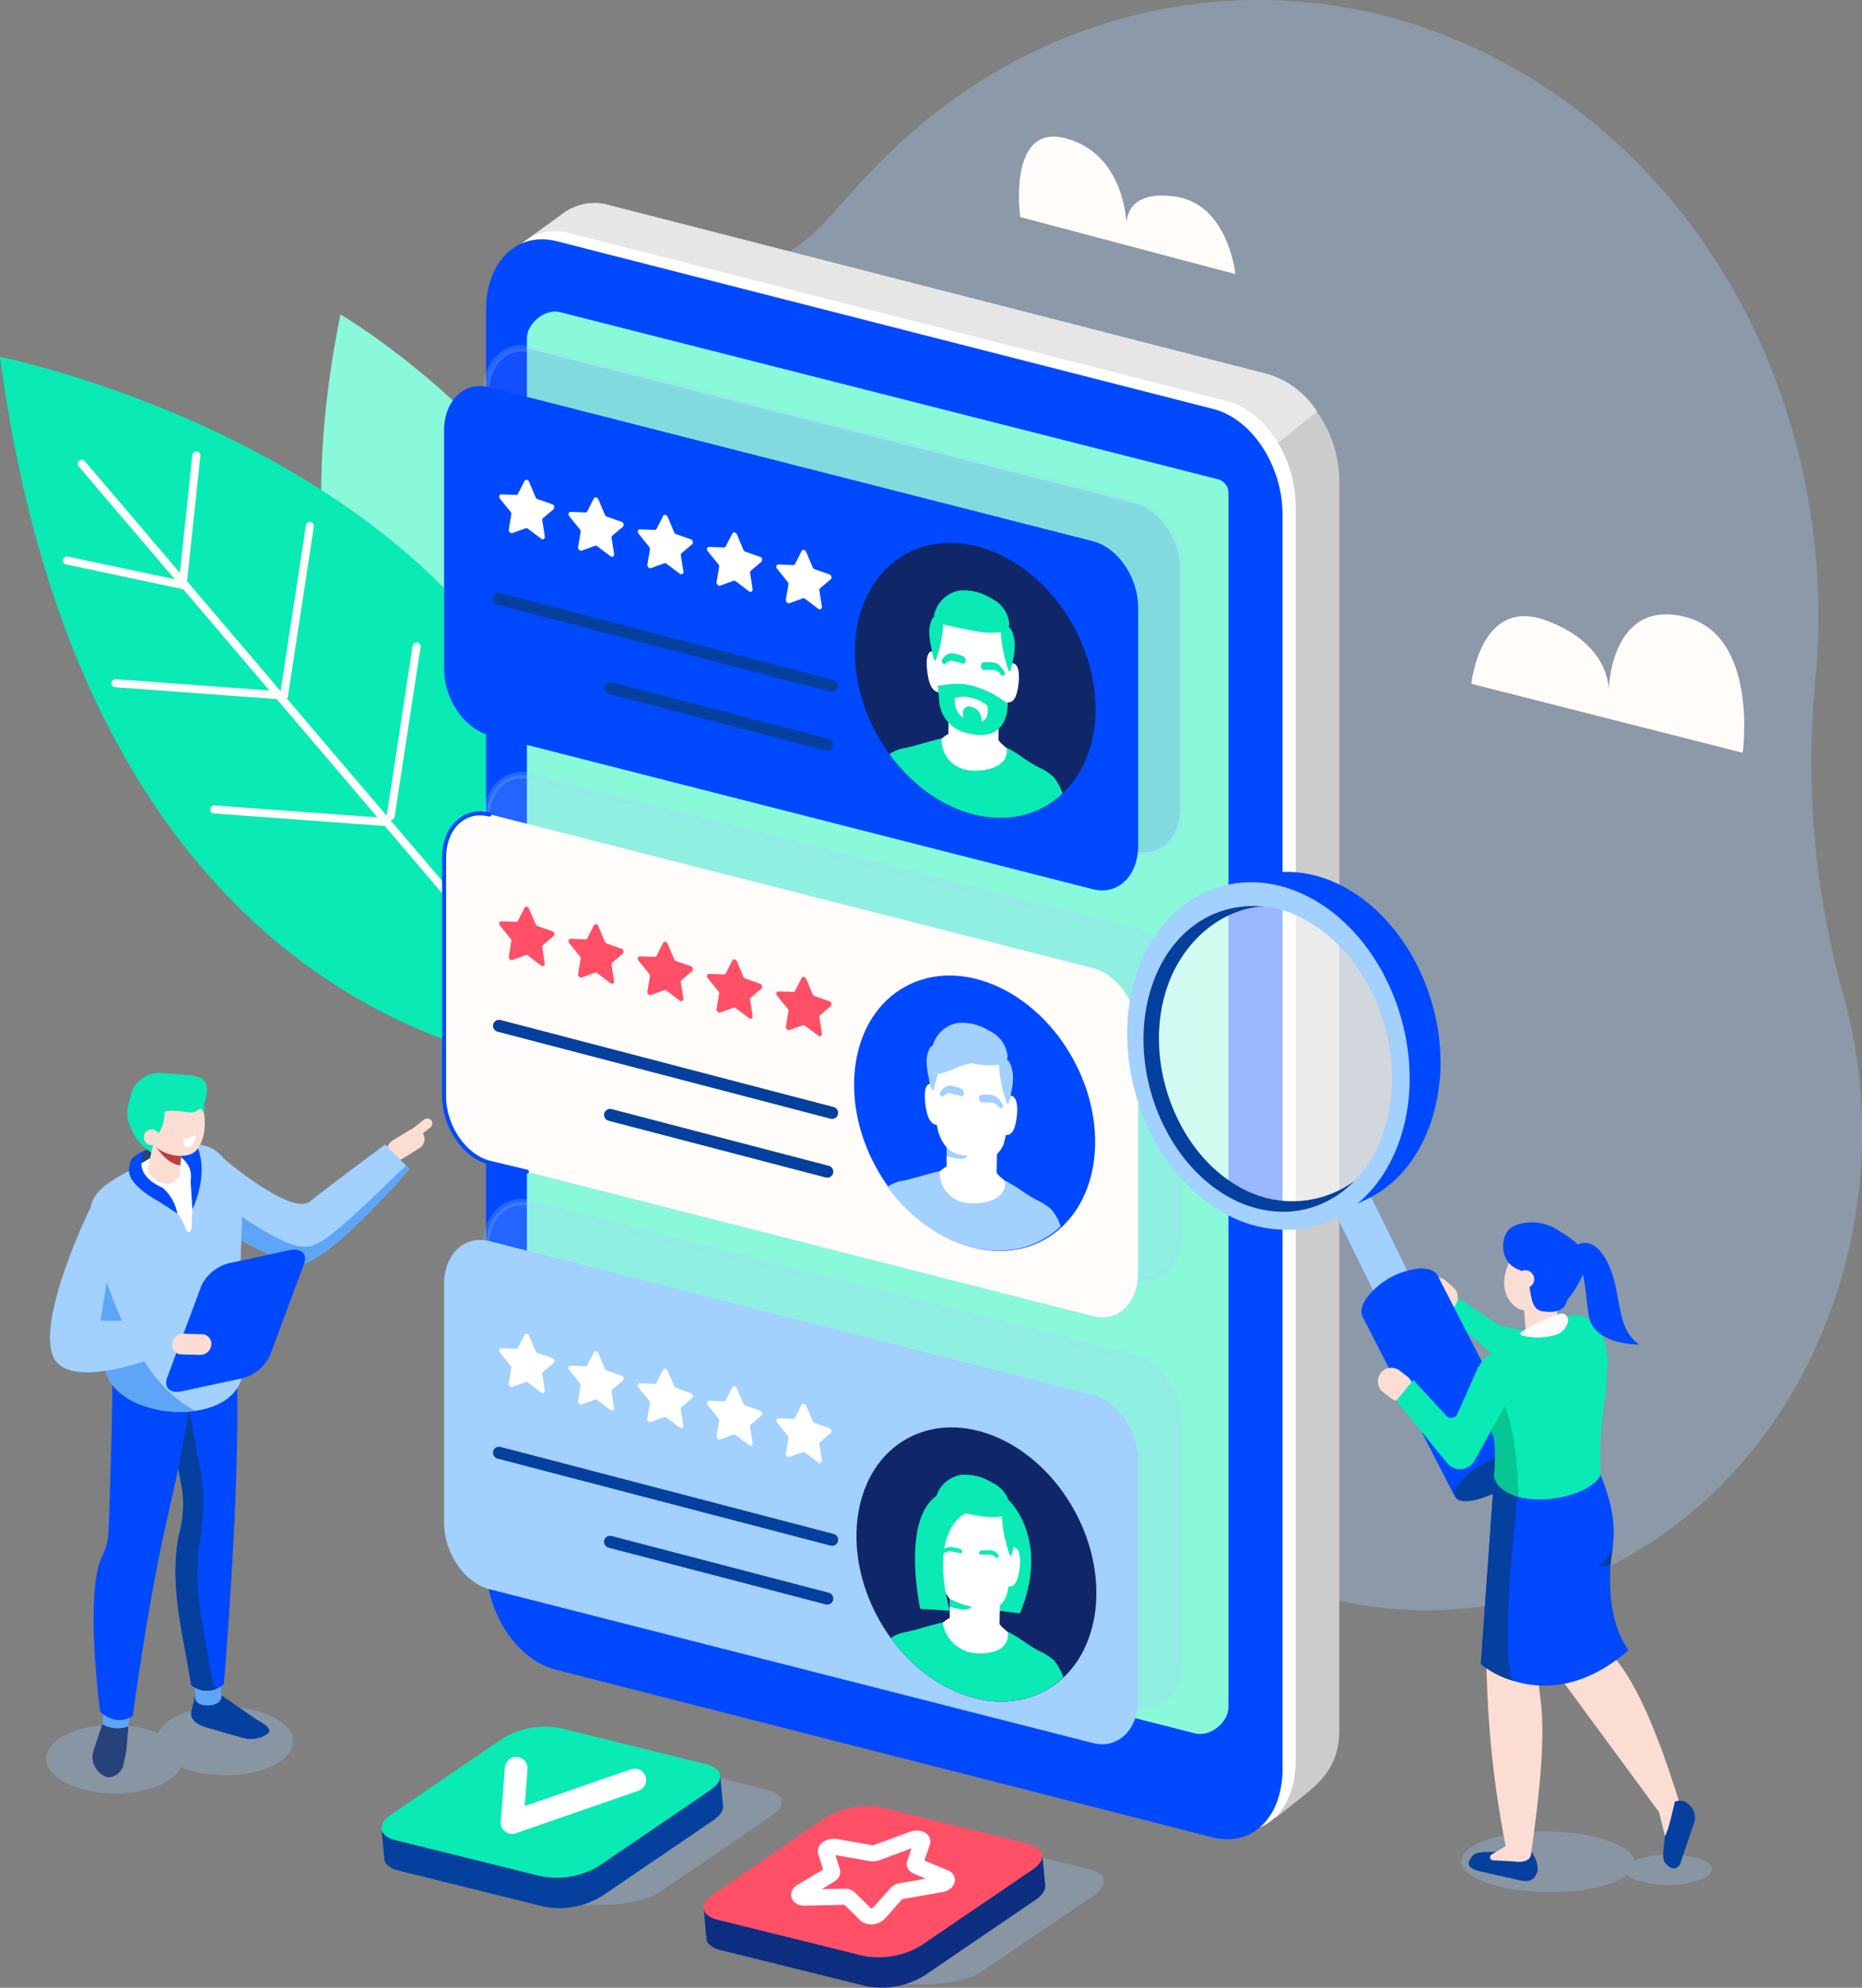 <?xml version="1.0" encoding="UTF-8"?> <svg xmlns="http://www.w3.org/2000/svg" width="289.246" height="308.654" viewBox="0 0 289.246 308.654"><rect x="0" y="0" width="289.246" height="308.654" fill="#808080" stroke="none"/><defs><style>.a,.n,.p,.v{fill:#a2d0ff;}.a{opacity:0.32;}.b{fill:#8af9d9;}.c{fill:#0aeab5;}.aa,.ac,.d,.e,.m,.r{fill:none;stroke-linecap:round;stroke-linejoin:round;}.d{stroke:#fffcfa;stroke-width:1.25px;}.aa,.ac,.d,.e,.k,.m,.n,.r{stroke-miterlimit:10;}.aa,.ac,.e{stroke:#fff;}.e{stroke-width:2.112px;}.f{fill:#fffcfa;}.g{fill:#ccc;}.h{fill:#e6e6e6;}.i,.t{fill:#fff;}.j{fill:#0049ff;}.k{fill:#5b67f0;}.k,.n{stroke:#a2d0ff;opacity:0.21;}.l{fill:#0f2769;}.m{stroke:#05409e;stroke-width:1.875px;}.o{fill:#ff5067;}.q{fill:#5981eb;}.r{stroke:#0049ff;stroke-width:0.625px;}.s{fill:#fbddd3;}.t{opacity:0.602;}.u{fill:#05409e;}.v{opacity:0.27;}.w{fill:#06c694;}.x{fill:#5ea4f7;}.y{fill:#27427a;}.z{fill:#ba4141;}.aa{stroke-width:3.529px;}.ab{fill:#0e2e82;}.ac{stroke-width:2.499px;}</style></defs><g transform="translate(0 0.003)"><path class="a" d="M325.262,154.514a134.1,134.1,0,0,1-4.408-48.563c3.516-35.163-11.1-71.181-40.315-91.314-32.654-22.5-73.6-18.3-101.539,7.3-12.753,11.684-11.886,16.434-27.746,21.934-12.509,4.334-33.423,21.189-42.312,40.956-16.556,36.83-11.037,79.056,20.8,100.99,22.459,15.475,41.951,13.082,63.141-.855,2.588,21.409,13.589,41.469,31.647,53.813,31.726,21.672,73.635,11.123,93.34-23.491A80.479,80.479,0,0,0,325.262,154.514Z" transform="translate(-38.892 0)"></path><g transform="translate(0 48.824)"><path class="b" d="M119.751,174.755S69.095,156.978,84.729,79.98C84.729,79.98,151.752,119.135,119.751,174.755Z" transform="translate(-31.838 -79.98)"></path><path class="c" d="M90.7,201.466S14.663,201.082,0,90.77C0,90.764,107.839,112.21,90.7,201.466Z" transform="translate(0 -84.183)"></path><line class="d" x1="65.155" y1="76.504" transform="translate(12.698 23.186)"></line><line class="d" x1="17.978" y1="3.809" transform="translate(10.396 38.203)"></line><line class="d" x1="26.171" y1="1.923" transform="translate(17.942 57.256)"></line><line class="d" x1="2.124" y2="20.115" transform="translate(28.375 21.897)"></line><line class="d" x1="4.029" y2="26.336" transform="translate(44.112 32.843)"></line><line class="d" x1="4.029" y2="26.336" transform="translate(60.687 51.554)"></line><path class="e" d="M50.17,205.09" transform="translate(-19.543 -128.714)"></path><line class="d" x1="26.171" y1="1.923" transform="translate(33.283 76.858)"></line></g><path class="f" d="M292.914,56.093s-1.081-10.75-9.206-12.02-7.716,4.316-7.716,4.316-.134-10.811-9.34-13.357-7.173,12.2-7.173,12.2Z" transform="translate(-101.001 -13.532)"></path><path class="f" d="M374.4,167.043s1.367-13.626,11.605-9.841,9.725,10.964,9.725,10.964.171-14.34,11.776-11.538,9.047,21.128,9.047,21.128Z" transform="translate(-145.841 -60.872)"></path><g transform="translate(75.503 31.523)"><path class="g" d="M260.1,94.956a18.684,18.684,0,0,0-3.492-10.7l.055-.043a13.957,13.957,0,0,0-7.7-5.732L146.672,52.522a8.153,8.153,0,0,0-6.849,1.135l-6.2,4.67,1.96,199.684a.521.521,0,0,0,.049.263c.037,7.417,4.988,14.663,11.092,16.208l103.535,28.1,4.45-3.535c3.382-2.7,5.39-5.287,5.39-10.189Z" transform="translate(-127.552 -51.868)"></path><path class="h" d="M183.931,140.859s-56,129.389-55.821,121.758l2.784-204.69,6.63-4.8a8.2,8.2,0,0,1,6.929-1.19L246.84,78.189a13.542,13.542,0,0,1,7.613,5.848Z" transform="translate(-125.405 -51.639)"></path><path class="i" d="M239.906,306.961l-102.034-26.03c-6.129-1.557-10.842-8.919-10.842-16.361V69.74c0-7.442,4.835-12.185,10.964-10.628L239.973,85.16c6.129,1.557,10.787,8.937,10.787,16.379V296.37C250.754,303.811,246.029,308.518,239.906,306.961Z" transform="translate(-124.985 -54.435)"></path><path class="j" d="M236.549,309l-102.027-26.03c-6.129-1.557-10.842-8.919-10.842-16.361V71.78c0-7.442,4.835-12.185,10.964-10.628L236.623,87.2c6.129,1.557,10.787,8.937,10.787,16.379V298.41C247.4,305.851,242.678,310.558,236.549,309Z" transform="translate(-123.68 -55.229)"></path><path class="b" d="M243.061,107.5a2.207,2.207,0,0,0-1.715-2.24L139.226,79.332c-2.289-.58-5.146,1.7-5.146,4.108V252.332h0v19.529a2.207,2.207,0,0,0,1.715,2.24l102.119,25.92c2.289.58,5.146-1.7,5.146-4.108V127.022h0Z" transform="translate(-127.731 -62.391)"></path></g><path class="k" d="M224.452,166.683,130.709,142.8c-3.87-.989-7.039-5.622-7.039-10.3V95.465c0-4.682,3.168-7.7,7.039-6.715l93.743,23.894c3.87.989,7.039,5.622,7.039,10.3v37.025C231.485,164.65,228.323,167.672,224.452,166.683Z" transform="translate(-48.173 -34.499)"></path><path class="j" d="M213.782,176.319l-93.743-23.894c-3.87-.989-7.039-5.622-7.039-10.3V105.1c0-4.682,3.168-7.7,7.039-6.715l93.743,23.894c3.87.989,7.039,5.622,7.039,10.3V169.6C220.815,174.28,217.653,177.3,213.782,176.319Z" transform="translate(-44.017 -38.25)"></path><g transform="translate(125.452 77.628)"><g transform="translate(0 0)"><ellipse class="l" cx="17.435" cy="22.386" rx="17.435" ry="22.386" transform="translate(0 16.738) rotate(-28.685)"></ellipse><path class="i" d="M237.921,185.195c-.079-.055-.055-.1.043-.153.324-.171.58-.452.9-.623a1.056,1.056,0,0,0,.2-.1,2.872,2.872,0,0,0,0-.4c.012-.873.031-1.746.043-2.619.006-.189.256-.153.25.037v.2l.055-.922,7.338,1.062a5.368,5.368,0,0,0-.079.623.135.135,0,0,1,.208.134c-.012.855-.031,1.715-.043,2.57,0,.073-.018.2-.012.293.018-.049.214.232.269.293.281.324.94.806,1.221,1.129l1.245,1.435c-.134-.153.958,2.106-.372.647.3.415,3.37,2.662,3.37,2.662l-9.7-.317-7.35-4.084Z" transform="translate(-217.19 -147.982)"></path><g transform="translate(18.504 23.503)"><path class="i" d="M236.977,165.71c.159.049.165.348,0,.3-1.294-.391-.891,2.387-.775,3.217a10.711,10.711,0,0,1-.189-2.8c.055-.263.385-.488.556-.659s.342.287.574.4l.849,5.677h-.049c.024.092-.012.208-.11.2-1.422-.055-1.776-1.984-1.935-3.266C235.774,167.81,235.585,165.289,236.977,165.71Z" transform="translate(-235.813 -165.663)"></path><path class="i" d="M255.872,174.692c1.422.4,1.789-1.416,1.947-2.649.122-.952.324-3.388-1.068-3.413-.165-.006-.159.3,0,.3.012,0,.018.006.031.006a.522.522,0,0,0-.1,0l-.879,5.4a2.356,2.356,0,0,0,.336.1,1.593,1.593,0,0,1-.275-.043C255.707,174.35,255.713,174.649,255.872,174.692Z" transform="translate(-243.579 -166.819)"></path></g><path class="i" d="M238.682,156.421a3.753,3.753,0,0,1,3.675-2.521c.464.024.94.1,1.4.165h0c.024.006.049.006.073.012h0a6.037,6.037,0,0,1,3.938,1.8,8.292,8.292,0,0,1,1.764,4.524,27,27,0,0,1-.049,5.793,16.186,16.186,0,0,1-.586,4.267,4.513,4.513,0,0,1-3.376,2.7c-1.483.433-2.936-.238-4.334-1.178a6.6,6.6,0,0,1-2.662-4.9c-.153-1.618-.348-3.242-.44-4.859A14.169,14.169,0,0,1,238.682,156.421Z" transform="translate(-218.177 -137.578)"></path><g transform="translate(20.841 23.778)"><path class="c" d="M239.737,167.638a.519.519,0,0,1,.061-.678c.049-.049.1-.1.153-.159a1.582,1.582,0,0,1,1.3-.678,6.208,6.208,0,0,1,1.734.488.756.756,0,0,1,.354.806c-.055.269-.25.4-.476.317h0a5.438,5.438,0,0,0-.763-.214c-.208-.049-.427-.1-.647-.171a1.008,1.008,0,0,0-1.142.336.368.368,0,0,1-.317.116A.381.381,0,0,1,239.737,167.638Zm3.217-.427Z" transform="translate(-239.639 -166.113)"></path></g><g transform="translate(26.924 25.163)"><path class="c" d="M252.654,170.3a1.368,1.368,0,0,0-1.148-.672c-.22.006-.44-.006-.647-.018a5.332,5.332,0,0,0-.763-.012h0c-.226.018-.421-.165-.476-.452s.055-.659.342-.7a5.529,5.529,0,0,1,1.734.018c.556.085.958.6,1.313,1.062.055.067.1.134.159.2a.644.644,0,0,1,.153.519.314.314,0,0,1-.238.262.3.3,0,0,1-.1,0A.522.522,0,0,1,252.654,170.3Zm.336-.33Zm-3-.916Z" transform="translate(-249.604 -168.382)"></path></g><path class="c" d="M244.1,156.451h0c-1.441-.256-2.888-.549-4.328-.879a5.38,5.38,0,0,1-1.471-.5,1.1,1.1,0,0,1-.525-.549,1.6,1.6,0,0,1,.079-1.1,4.886,4.886,0,0,1,3.846-3.278,7.948,7.948,0,0,1,4.878,1.239,4.854,4.854,0,0,1,2.79,3.84c.061,1.508-1.789,1.453-2.546,1.49A11.793,11.793,0,0,1,244.1,156.451Z" transform="translate(-218.046 -136.093)"></path><path class="c" d="M254.658,160.352h0a.522.522,0,0,1,.024-.238.336.336,0,0,1,.159-.146c.2-.116.4-.226.6-.342a.632.632,0,0,1,.36-.116c.238.024.427.3.556.556a5.293,5.293,0,0,1,.476,2.344,10.939,10.939,0,0,1-.311,2.289,6.122,6.122,0,0,1-.464,1.74c-.275-.153-.44-.989-.537-1.306q-.247-.787-.421-1.593A19.439,19.439,0,0,1,254.658,160.352Z" transform="translate(-224.648 -139.762)"></path><path class="c" d="M238.618,157.995h0a.557.557,0,0,0-.024-.244.564.564,0,0,0-.165-.2c-.2-.171-.4-.348-.61-.519a.835.835,0,0,0-.36-.22c-.238-.043-.427.171-.543.4a4.461,4.461,0,0,0-.446,2.21,12.384,12.384,0,0,0,.348,2.387,7.605,7.605,0,0,0,.488,1.88c.275-.073.421-.867.519-1.154.153-.482.287-.971.4-1.471A18.687,18.687,0,0,0,238.618,157.995Z" transform="translate(-217.563 -138.712)"></path><path class="c" d="M226.37,190.324a1.494,1.494,0,0,1,.208-.2h0a5.706,5.706,0,0,1,2.253-.812c.763-.153,1.752-.433,2.717-.708s1.96-.556,2.729-.714l.128-.024.049.159a4.7,4.7,0,0,0,3.913,4.7c2.259.4,6.471-.165,6.208-3.272l.049-.134.122.061a21.832,21.832,0,0,1,2.43,1.5,21.691,21.691,0,0,0,2.393,1.471,8.056,8.056,0,0,1,2.271,1.471,8.9,8.9,0,0,1,1.4,2.57,13.777,13.777,0,0,1-9.12,3.76C237.5,200.385,230.839,196.429,226.37,190.324Z" transform="translate(-213.63 -150.81)"></path><path class="c" d="M249.5,176.968l-.592-.415a15.28,15.28,0,0,0-4.707-2.289l-.061-.018a8.887,8.887,0,0,0-3.382-.3l-2.1.256.177,2.1a5.535,5.535,0,0,0,4.579,5.317C249.862,183.146,249.5,176.968,249.5,176.968Z" transform="translate(-218.417 -145.365)"></path><path class="i" d="M247.993,178.553l-.629-.409a4.93,4.93,0,0,0-1.575-.7c-.226-.049-.47-.11-.678-.153a2.8,2.8,0,0,0-1.093-.055l-1.1.171.061,1.123a3.254,3.254,0,0,0,2.662,2.521C248.719,181.843,247.993,178.553,247.993,178.553Z" transform="translate(-220.077 -146.657)"></path><path class="c" d="M246.532,183.584l.275.067c.714.177,1.245-.33,1.178-1.129l-.079-.977a2.082,2.082,0,0,0-1.416-1.77l-.275-.067c-.714-.177-1.245.33-1.178,1.129l.079.977A2.064,2.064,0,0,0,246.532,183.584Z" transform="translate(-220.899 -147.617)"></path></g></g><g transform="translate(77.545 74.501)"><path class="i" d="M202.178,140.18l1.02,2.4a.512.512,0,0,0,.3.287l2.277.794a.481.481,0,0,1,.22.763l-1.648,1.392a.385.385,0,0,0-.116.348l.391,2.5a.346.346,0,0,1-.574.336l-2.039-1.538a.393.393,0,0,0-.366-.073l-2.039.745c-.293.1-.629-.22-.574-.556l.391-2.344a.488.488,0,0,0-.116-.4l-1.648-2.033c-.232-.287-.1-.69.22-.678l2.277.092a.32.32,0,0,0,.3-.171l1.019-2C201.61,139.753,202.032,139.838,202.178,140.18Z" transform="translate(-154.492 -128.984)"></path><path class="i" d="M184.548,135.722l1.019,2.4a.512.512,0,0,0,.3.287l2.277.794a.481.481,0,0,1,.22.763l-1.648,1.392a.385.385,0,0,0-.116.348l.391,2.5a.346.346,0,0,1-.574.336L184.377,143a.393.393,0,0,0-.366-.073l-2.039.745c-.293.1-.629-.22-.574-.556l.391-2.344a.488.488,0,0,0-.116-.4l-1.648-2.033c-.232-.287-.1-.69.22-.678l2.277.092a.32.32,0,0,0,.3-.171l1.02-2C183.986,135.3,184.4,135.38,184.548,135.722Z" transform="translate(-147.625 -127.249)"></path><path class="i" d="M166.928,131.263l1.019,2.4a.512.512,0,0,0,.3.287l2.277.794a.481.481,0,0,1,.22.763L169.1,136.9a.385.385,0,0,0-.116.348l.391,2.5a.346.346,0,0,1-.574.336l-2.039-1.538a.393.393,0,0,0-.366-.073l-2.039.745c-.293.1-.629-.22-.574-.556l.391-2.344a.488.488,0,0,0-.116-.4l-1.648-2.033c-.232-.287-.1-.69.22-.678l2.277.092a.32.32,0,0,0,.3-.171l1.019-2C166.36,130.842,166.782,130.927,166.928,131.263Z" transform="translate(-140.761 -125.513)"></path><path class="i" d="M149.3,126.812l1.02,2.4a.512.512,0,0,0,.3.287l2.277.794a.481.481,0,0,1,.22.763l-1.648,1.392a.385.385,0,0,0-.116.348l.391,2.5a.346.346,0,0,1-.574.336l-2.039-1.538a.393.393,0,0,0-.366-.073l-2.039.745c-.293.1-.629-.22-.574-.556l.391-2.344a.488.488,0,0,0-.116-.4l-1.648-2.033c-.232-.287-.1-.69.22-.678l2.277.092a.32.32,0,0,0,.3-.171l1.019-2C148.736,126.39,149.152,126.47,149.3,126.812Z" transform="translate(-133.894 -123.778)"></path><path class="i" d="M131.668,122.352l1.019,2.4a.512.512,0,0,0,.3.287l2.277.794a.481.481,0,0,1,.22.763l-1.648,1.392a.385.385,0,0,0-.116.348l.391,2.5a.346.346,0,0,1-.574.336l-2.039-1.538a.392.392,0,0,0-.366-.073l-2.039.745c-.293.1-.629-.22-.574-.556l.391-2.344a.488.488,0,0,0-.116-.4l-1.648-2.033c-.232-.287-.1-.69.22-.678l2.277.092a.32.32,0,0,0,.3-.171l1.019-2C131.106,121.93,131.528,122.01,131.668,122.352Z" transform="translate(-127.026 -122.041)"></path></g><line class="m" x1="51.737" y1="13.516" transform="translate(77.523 92.991)"></line><line class="m" x1="33.734" y1="8.815" transform="translate(94.775 106.825)"></line><path class="n" d="M224.452,275.269l-93.743-23.894c-3.87-.989-7.039-5.622-7.039-10.3V204.046c0-4.682,3.168-7.7,7.039-6.715l93.743,23.894c3.87.989,7.039,5.622,7.039,10.3v37.025C231.485,273.236,228.323,276.258,224.452,275.269Z" transform="translate(-48.173 -76.795)"></path><path class="f" d="M213.782,284.9l-93.743-23.894c-3.87-.983-7.039-5.616-7.039-10.3V213.686c0-4.682,3.168-7.7,7.039-6.715l93.743,23.894c3.87.989,7.039,5.622,7.039,10.3v37.025C220.815,282.87,217.653,285.892,213.782,284.9Z" transform="translate(-44.017 -80.55)"></path><g transform="translate(77.545 140.791)"><path class="o" d="M202.178,248.763l1.02,2.4a.512.512,0,0,0,.3.287l2.277.794a.481.481,0,0,1,.22.763l-1.648,1.392a.385.385,0,0,0-.116.348l.391,2.5a.346.346,0,0,1-.574.336l-2.039-1.538a.393.393,0,0,0-.366-.073l-2.039.745c-.293.1-.629-.22-.574-.556l.391-2.344a.488.488,0,0,0-.116-.4l-1.648-2.033c-.232-.287-.1-.69.22-.678l2.277.092a.32.32,0,0,0,.3-.171l1.019-2C201.61,248.342,202.032,248.427,202.178,248.763Z" transform="translate(-154.492 -237.573)"></path><path class="o" d="M184.548,244.312l1.019,2.4a.512.512,0,0,0,.3.287l2.277.794a.481.481,0,0,1,.22.763l-1.648,1.392a.385.385,0,0,0-.116.348l.391,2.5a.346.346,0,0,1-.574.336l-2.039-1.538a.393.393,0,0,0-.366-.073l-2.039.745c-.293.1-.629-.22-.574-.556l.391-2.344a.488.488,0,0,0-.116-.4l-1.648-2.033c-.232-.287-.1-.69.22-.678l2.277.092a.32.32,0,0,0,.3-.171l1.02-2C183.986,243.89,184.4,243.97,184.548,244.312Z" transform="translate(-147.625 -235.839)"></path><path class="o" d="M166.928,239.852l1.019,2.4a.512.512,0,0,0,.3.287l2.277.794a.481.481,0,0,1,.22.763l-1.648,1.392a.385.385,0,0,0-.116.348l.391,2.5a.346.346,0,0,1-.574.336l-2.039-1.538a.393.393,0,0,0-.366-.073l-2.039.745c-.293.1-.629-.22-.574-.556l.391-2.344a.488.488,0,0,0-.116-.4l-1.648-2.033c-.232-.287-.1-.69.22-.678l2.277.092a.32.32,0,0,0,.3-.171l1.019-2C166.36,239.43,166.782,239.51,166.928,239.852Z" transform="translate(-140.761 -234.101)"></path><path class="o" d="M149.3,235.4l1.02,2.4a.512.512,0,0,0,.3.287l2.277.794a.481.481,0,0,1,.22.763l-1.648,1.392a.385.385,0,0,0-.116.348l.391,2.5a.346.346,0,0,1-.574.336l-2.039-1.538a.393.393,0,0,0-.366-.073l-2.039.745c-.293.1-.629-.22-.574-.556l.391-2.344a.488.488,0,0,0-.116-.4l-1.648-2.033c-.232-.287-.1-.69.22-.678l2.277.092a.32.32,0,0,0,.3-.171l1.019-2C148.736,234.973,149.152,235.058,149.3,235.4Z" transform="translate(-133.894 -232.366)"></path><path class="o" d="M131.668,230.942l1.019,2.4a.512.512,0,0,0,.3.287l2.277.794a.481.481,0,0,1,.22.763l-1.648,1.392a.385.385,0,0,0-.116.348l.391,2.5a.346.346,0,0,1-.574.336l-2.039-1.538a.393.393,0,0,0-.366-.073l-2.039.745c-.293.1-.629-.22-.574-.556l.391-2.344a.488.488,0,0,0-.116-.4l-1.648-2.033c-.232-.287-.1-.69.22-.678l2.277.092a.32.32,0,0,0,.3-.171l1.019-2C131.106,230.52,131.528,230.6,131.668,230.942Z" transform="translate(-127.026 -230.631)"></path></g><line class="m" x1="51.737" y1="13.516" transform="translate(77.523 159.282)"></line><line class="m" x1="33.734" y1="8.809" transform="translate(94.775 173.115)"></line><path class="n" d="M224.452,383.859l-93.743-23.894c-3.87-.989-7.039-5.622-7.039-10.3V312.635c0-4.682,3.168-7.7,7.039-6.715l93.743,23.894c3.87.989,7.039,5.622,7.039,10.3v37.025C231.485,381.82,228.323,384.842,224.452,383.859Z" transform="translate(-48.173 -119.094)"></path><path class="p" d="M213.782,393.489,120.039,369.6c-3.87-.989-7.039-5.622-7.039-10.3V322.266c0-4.682,3.168-7.7,7.039-6.715l93.743,23.894c3.87.989,7.039,5.622,7.039,10.3v37.025C220.815,391.456,217.653,394.478,213.782,393.489Z" transform="translate(-44.017 -122.845)"></path><g transform="translate(77.545 207.08)"><path class="i" d="M202.178,357.352l1.02,2.4a.512.512,0,0,0,.3.287l2.277.794a.481.481,0,0,1,.22.763l-1.648,1.392a.385.385,0,0,0-.116.348l.391,2.5a.346.346,0,0,1-.574.336l-2.039-1.538a.392.392,0,0,0-.366-.073l-2.039.745c-.293.1-.629-.22-.574-.556l.391-2.344a.488.488,0,0,0-.116-.4l-1.648-2.033c-.232-.287-.1-.69.22-.678l2.277.092a.32.32,0,0,0,.3-.171l1.019-2C201.61,356.93,202.032,357.01,202.178,357.352Z" transform="translate(-154.492 -346.16)"></path><path class="i" d="M184.548,352.9l1.019,2.4a.512.512,0,0,0,.3.287l2.277.794a.481.481,0,0,1,.22.763l-1.648,1.392a.385.385,0,0,0-.116.348l.391,2.5a.346.346,0,0,1-.574.336l-2.039-1.538a.393.393,0,0,0-.366-.073l-2.039.745c-.293.1-.629-.22-.574-.556l.391-2.344a.488.488,0,0,0-.116-.4l-1.648-2.033c-.232-.287-.1-.69.22-.678l2.277.092a.32.32,0,0,0,.3-.171l1.02-2C183.986,352.473,184.4,352.558,184.548,352.9Z" transform="translate(-147.625 -344.424)"></path><path class="i" d="M166.928,348.442l1.019,2.4a.512.512,0,0,0,.3.287l2.277.794a.481.481,0,0,1,.22.763l-1.648,1.392a.385.385,0,0,0-.116.348l.391,2.5a.346.346,0,0,1-.574.336l-2.039-1.538a.393.393,0,0,0-.366-.073l-2.039.745c-.293.1-.629-.22-.574-.556l.391-2.344a.488.488,0,0,0-.116-.4l-1.648-2.033c-.232-.287-.1-.69.22-.678l2.277.092a.32.32,0,0,0,.3-.171l1.019-2C166.36,348.02,166.782,348.1,166.928,348.442Z" transform="translate(-140.761 -342.689)"></path><path class="i" d="M149.3,343.982l1.02,2.4a.512.512,0,0,0,.3.287l2.277.794a.481.481,0,0,1,.22.763l-1.648,1.392a.385.385,0,0,0-.116.348l.391,2.5a.346.346,0,0,1-.574.336l-2.039-1.538a.392.392,0,0,0-.366-.073l-2.039.745c-.293.1-.629-.22-.574-.556l.391-2.344a.488.488,0,0,0-.116-.4l-1.648-2.033c-.232-.287-.1-.69.22-.678l2.277.092a.32.32,0,0,0,.3-.171l1.019-2C148.736,343.56,149.152,343.64,149.3,343.982Z" transform="translate(-133.894 -340.952)"></path><path class="i" d="M131.668,339.53l1.019,2.4a.512.512,0,0,0,.3.287l2.277.794a.481.481,0,0,1,.22.763l-1.648,1.392a.385.385,0,0,0-.116.348l.391,2.5a.346.346,0,0,1-.574.336l-2.039-1.538a.393.393,0,0,0-.366-.073l-2.039.745c-.293.1-.629-.22-.574-.556l.391-2.344a.488.488,0,0,0-.116-.4l-1.648-2.033c-.232-.287-.1-.69.22-.678l2.277.092a.32.32,0,0,0,.3-.171l1.019-2C131.106,339.1,131.528,339.188,131.668,339.53Z" transform="translate(-127.026 -339.216)"></path></g><line class="m" x1="51.737" y1="13.51" transform="translate(77.523 225.573)"></line><line class="m" x1="33.734" y1="8.809" transform="translate(94.775 239.406)"></line><g transform="translate(125.718 215)"><ellipse class="l" cx="17.38" cy="22.319" rx="17.38" ry="22.319" transform="translate(0 16.685) rotate(-28.685)"></ellipse><path class="c" d="M252.3,381.58s6.489,6.019,1.734,17.569l-8.656-1.074Z" transform="translate(-221.301 -363.639)"></path><path class="i" d="M238.269,410.042c-.079-.055-.055-.1.043-.153.324-.171.58-.452.9-.623a1.053,1.053,0,0,0,.2-.1,2.867,2.867,0,0,0,0-.4c.012-.873.031-1.74.043-2.613.006-.189.25-.153.25.037v.2l.055-.916,7.313,1.062a5.385,5.385,0,0,0-.079.623.135.135,0,0,1,.208.134c-.012.855-.031,1.709-.043,2.564,0,.073-.018.2-.012.293.018-.049.214.232.269.293.281.323.934.806,1.221,1.129L249.88,413c-.134-.153.952,2.1-.372.647.3.415,3.358,2.656,3.358,2.656l-9.67-.318-7.326-4.072Z" transform="translate(-217.597 -372.945)"></path><g transform="translate(18.452 23.431)"><path class="i" d="M237.321,390.62c.159.049.165.348,0,.3-1.288-.391-.885,2.375-.769,3.2a10.637,10.637,0,0,1-.189-2.79c.055-.262.385-.488.556-.659s.342.287.568.4l.849,5.659h-.049c.024.092-.012.208-.11.2-1.416-.055-1.77-1.978-1.929-3.26C236.124,392.714,235.935,390.2,237.321,390.62Z" transform="translate(-236.162 -390.573)"></path><path class="i" d="M256.159,399.57c1.416.4,1.783-1.41,1.941-2.643.122-.946.324-3.376-1.062-3.406-.159,0-.159.3,0,.3.012,0,.018.006.031.006a.522.522,0,0,0-.1,0l-.879,5.384a2.355,2.355,0,0,0,.336.1,1.6,1.6,0,0,1-.275-.043C255.988,399.228,255.994,399.527,256.159,399.57Z" transform="translate(-243.902 -391.721)"></path></g><path class="i" d="M239.018,381.355a3.746,3.746,0,0,1,3.663-2.515c.464.024.934.1,1.4.165h0c.024.006.049.006.073.012h0a6.029,6.029,0,0,1,3.925,1.795,8.266,8.266,0,0,1,1.758,4.511,27.223,27.223,0,0,1-.049,5.775,16.384,16.384,0,0,1-.58,4.255,4.51,4.51,0,0,1-3.364,2.7c-1.483.427-2.93-.238-4.322-1.172a6.567,6.567,0,0,1-2.649-4.89c-.153-1.612-.348-3.235-.433-4.841A14,14,0,0,1,239.018,381.355Z" transform="translate(-218.578 -362.572)"></path><g transform="translate(24.079 24.797)"><path class="q" d="M245.38,392.81Z" transform="translate(-245.38 -392.81)"></path></g><path class="c" d="M244.422,381.392h0c-1.441-.256-2.875-.543-4.316-.879a5.338,5.338,0,0,1-1.465-.5,1.075,1.075,0,0,1-.525-.549,1.582,1.582,0,0,1,.079-1.1,4.857,4.857,0,0,1,3.834-3.266,7.92,7.92,0,0,1,4.859,1.233,4.819,4.819,0,0,1,2.778,3.834c.061,1.5-1.789,1.447-2.54,1.483A12.373,12.373,0,0,1,244.422,381.392Z" transform="translate(-218.445 -361.095)"></path><path class="c" d="M254.948,385.285h0a.488.488,0,0,1,.024-.232.336.336,0,0,1,.159-.147c.2-.116.4-.226.6-.342a.628.628,0,0,1,.354-.116c.238.024.427.3.549.556a5.351,5.351,0,0,1,.476,2.338,10.835,10.835,0,0,1-.311,2.283,6.177,6.177,0,0,1-.464,1.74c-.275-.153-.433-.989-.531-1.306-.159-.525-.305-1.056-.421-1.587A21.251,21.251,0,0,1,254.948,385.285Z" transform="translate(-225.027 -364.756)"></path><path class="c" d="M226.74,415.158a1.5,1.5,0,0,1,.208-.2h0a5.679,5.679,0,0,1,2.247-.812c.757-.153,1.746-.434,2.7-.708s1.954-.556,2.723-.708l.128-.024.049.159a5.664,5.664,0,0,0,4.322,4.487c2.253.4,6.031.03,5.763-3.065l.049-.134.122.061a22.57,22.57,0,0,1,2.417,1.49,22.074,22.074,0,0,0,2.381,1.465,8.113,8.113,0,0,1,2.259,1.465,8.833,8.833,0,0,1,1.4,2.558,13.732,13.732,0,0,1-9.1,3.748C237.838,425.188,231.2,421.244,226.74,415.158Z" transform="translate(-214.04 -375.765)"></path><path class="i" d="M248.3,403.423l-.629-.409a4.978,4.978,0,0,0-1.569-.7c-.226-.049-.464-.1-.678-.153a2.771,2.771,0,0,0-1.087-.055l-1.093.171.061,1.117a3.249,3.249,0,0,0,2.656,2.515C249.031,406.695,248.3,403.423,248.3,403.423Z" transform="translate(-220.472 -371.624)"></path><path class="c" d="M240.692,382.425s-5.83,2.375-2.454,15.115l-4.6-.287s-2.985-13.711,2.527-17.539S240.692,382.425,240.692,382.425Z" transform="translate(-216.412 -362.445)"></path><g transform="translate(20.619 25.203)"><path class="c" d="M239.8,394.315a.229.229,0,0,1,.049-.385c.043-.031.085-.055.128-.086a1.572,1.572,0,0,1,1.1-.36,7.236,7.236,0,0,1,1.459.311.407.407,0,0,1,.3.464.3.3,0,0,1-.4.171h0c-.214-.061-.421-.1-.647-.14q-.266-.046-.549-.11a1.117,1.117,0,0,0-.965.165.4.4,0,0,1-.269.061A.308.308,0,0,1,239.8,394.315Zm2.71-.177Z" transform="translate(-239.713 -393.476)"></path></g><g transform="translate(26.368 25.701)"><path class="c" d="M251.846,395.463a.381.381,0,0,1-.244-.116,1.11,1.11,0,0,0-.9-.36c-.2.006-.379,0-.562-.006-.226-.006-.44-.012-.659,0h0c-.2.012-.342-.092-.348-.25a.423.423,0,0,1,.4-.4,7.238,7.238,0,0,1,1.5-.006,1.519,1.519,0,0,1,.989.58l.11.11a.23.23,0,0,1-.043.385A.359.359,0,0,1,251.846,395.463Zm-2.369-.781Z" transform="translate(-249.13 -394.291)"></path></g><path class="c" d="M245.043,407.84a10.1,10.1,0,0,1-3.223-1.16v1.209S244.726,408.939,245.043,407.84Z" transform="translate(-219.915 -373.416)"></path></g><g transform="translate(125.314 144.803)"><ellipse class="j" cx="17.465" cy="22.422" rx="17.465" ry="22.422" transform="translate(0 16.767) rotate(-28.685)"></ellipse><path class="i" d="M237.445,295.255c-.079-.055-.055-.1.043-.153.324-.171.58-.452.9-.623a1.056,1.056,0,0,0,.2-.1,2.871,2.871,0,0,0,0-.4c.012-.873.031-1.752.043-2.625.006-.189.256-.153.25.037v.2l.055-.922,7.35,1.068a5.382,5.382,0,0,0-.079.623.14.14,0,0,1,.214.134c-.012.861-.031,1.715-.043,2.576,0,.073-.018.2-.012.293.018-.049.214.232.269.293.281.324.94.806,1.227,1.129l1.251,1.435c-.134-.153.958,2.106-.372.647.3.415,3.376,2.668,3.376,2.668l-9.719-.317-7.362-4.1Z" transform="translate(-216.869 -258.029)"></path><g transform="translate(18.346 23.492)"><path class="i" d="M236.489,275.73c.159.049.165.348,0,.3-1.294-.391-.891,2.387-.775,3.223a10.773,10.773,0,0,1-.189-2.808c.055-.263.385-.488.556-.659s.342.293.574.4l.855,5.69h-.049c.024.092-.012.208-.11.2-1.429-.055-1.783-1.984-1.941-3.272C235.292,277.836,235.1,275.309,236.489,275.73Z" transform="translate(-235.327 -275.683)"></path><path class="i" d="M255.423,284.724c1.422.4,1.789-1.416,1.954-2.655.122-.952.324-3.394-1.068-3.419-.165,0-.159.3,0,.3.012,0,.018.006.031.006a.52.52,0,0,0-.1,0l-.879,5.409a2.354,2.354,0,0,0,.336.1,1.593,1.593,0,0,1-.275-.043C255.258,284.382,255.264,284.681,255.423,284.724Z" transform="translate(-243.108 -276.839)"></path></g><path class="i" d="M238.2,266.417a3.772,3.772,0,0,1,3.681-2.527c.464.024.94.1,1.41.165h0c.024.006.049.006.073.012h0a6.051,6.051,0,0,1,3.944,1.8,8.285,8.285,0,0,1,1.764,4.536,27.108,27.108,0,0,1-.049,5.806,16.267,16.267,0,0,1-.586,4.273,4.527,4.527,0,0,1-3.382,2.711c-1.49.433-2.943-.238-4.34-1.178a6.6,6.6,0,0,1-2.662-4.914c-.153-1.618-.348-3.248-.44-4.865A14.033,14.033,0,0,1,238.2,266.417Z" transform="translate(-217.851 -247.598)"></path><g transform="translate(20.685 23.762)"><path class="p" d="M239.257,277.655a.519.519,0,0,1,.061-.678c.049-.049.1-.1.153-.159a1.607,1.607,0,0,1,1.306-.684,6.312,6.312,0,0,1,1.74.488.76.76,0,0,1,.354.806c-.055.269-.25.4-.476.317h0a5.519,5.519,0,0,0-.769-.214c-.214-.049-.427-.1-.653-.171a1.017,1.017,0,0,0-1.148.336.351.351,0,0,1-.317.116A.336.336,0,0,1,239.257,277.655Zm3.223-.421Z" transform="translate(-239.159 -276.126)"></path></g><g transform="translate(26.769 25.145)"><path class="p" d="M252.186,280.314a1.369,1.369,0,0,0-1.154-.671c-.22.006-.439-.006-.647-.018a5.336,5.336,0,0,0-.763-.012h0c-.226.018-.421-.165-.482-.458s.055-.659.342-.7a5.525,5.525,0,0,1,1.734.018,2.351,2.351,0,0,1,1.319,1.062c.055.067.1.134.159.2a.623.623,0,0,1,.153.519.314.314,0,0,1-.238.263.3.3,0,0,1-.1,0A.479.479,0,0,1,252.186,280.314Zm.342-.324Zm-3-.922Z" transform="translate(-249.124 -278.392)"></path></g><path class="p" d="M243.633,266.457h0c-1.447-.256-4.572,1.9-6.019,1.575-.494-.116.69-2.692.214-2.955a1.135,1.135,0,0,1-.531-.549,1.6,1.6,0,0,1,.079-1.1,4.893,4.893,0,0,1,3.852-3.284,7.956,7.956,0,0,1,4.884,1.239,4.858,4.858,0,0,1,2.8,3.852c.061,1.514-1.795,1.453-2.552,1.49A12.473,12.473,0,0,1,243.633,266.457Z" transform="translate(-217.721 -246.117)"></path><path class="p" d="M254.208,270.362h0a.523.523,0,0,1,.024-.238.335.335,0,0,1,.159-.146c.2-.116.4-.226.6-.342a.632.632,0,0,1,.36-.116c.238.024.427.3.556.556a5.251,5.251,0,0,1,.476,2.35,10.886,10.886,0,0,1-.311,2.289,6.163,6.163,0,0,1-.464,1.746c-.281-.153-.44-1-.537-1.312-.165-.525-.305-1.062-.421-1.593A19.513,19.513,0,0,1,254.208,270.362Z" transform="translate(-224.335 -249.79)"></path><path class="p" d="M225.87,300.384a1.239,1.239,0,0,1,.214-.2h0a5.554,5.554,0,0,1,2.253-.812c.763-.153,1.758-.44,2.717-.708s1.966-.556,2.735-.714l.128-.024.049.159a4.705,4.705,0,0,0,3.919,4.707c2.265.4,6.483-.165,6.215-3.278l.049-.134.122.061a22.787,22.787,0,0,1,2.43,1.5,24.069,24.069,0,0,0,2.393,1.477,8.084,8.084,0,0,1,2.271,1.477,8.836,8.836,0,0,1,1.4,2.57,13.774,13.774,0,0,1-9.139,3.767C237.017,310.463,230.345,306.5,225.87,300.384Z" transform="translate(-213.297 -260.857)"></path><path class="p" d="M244.132,293.149a4.7,4.7,0,0,1-3.229-1.209l-.012,1.258S243.808,294.254,244.132,293.149Z" transform="translate(-219.148 -258.524)"></path><path class="p" d="M237.944,267.245h0a.558.558,0,0,0-.024-.244.564.564,0,0,0-.165-.2l-.61-.519a.835.835,0,0,0-.36-.22c-.238-.043-.427.171-.549.4a4.485,4.485,0,0,0-.446,2.216,12.376,12.376,0,0,0,.348,2.387,7.72,7.72,0,0,0,.488,1.886c.275-.073.421-.867.519-1.16.153-.482.287-.971.4-1.477A16.9,16.9,0,0,0,237.944,267.245Z" transform="translate(-217.16 -248.443)"></path></g><path class="r" d="M125.869,262.509l-5.83-1.4c-3.87-.989-7.039-5.622-7.039-10.3V213.775c0-4.682,3.168-7.7,7.039-6.715" transform="translate(-44.017 -80.585)"></path><g transform="translate(175.098 135.392)"><path class="c" d="M369.888,329.93l6.465,4.346,4.92,1.068-1.868,4.548-4.523-1.532-6.392-5.433Z" transform="translate(-318.637 -263.911)"></path><path class="s" d="M362.691,325.639h0a2.113,2.113,0,0,1,2.973-.208l1.148,1a2.12,2.12,0,0,1,.208,2.979h0a2.113,2.113,0,0,1-2.973.208l-1.148-1A2.12,2.12,0,0,1,362.691,325.639Z" transform="translate(-316.177 -261.958)"></path><path class="t" d="M329.726,252.136c3.052,15.677-7.442,24.523-18.625,24.681s-20.976-10.634-21.873-24.107,7.442-24.522,18.625-24.681S327.15,238.883,329.726,252.136Z" transform="translate(-287.736 -224.217)"></path><path class="p" d="M352.016,317.291l-4.157,5.4-9.249-18.821,5-3.687Z" transform="translate(-306.998 -252.323)"></path><path class="j" d="M369.888,346.357l.006-.006-11.465-22.307h0c-.317-.94-1.392-1.5-3.083-1.392a11.834,11.834,0,0,0-8.186,4.67c-.818,1.245-.916,2.326-.415,3.052h0l2.68,5.226h0L360.8,357.779l11.776-6.2Z" transform="translate(-310.047 -261.072)"></path><ellipse class="u" cx="6.599" cy="2.43" rx="6.599" ry="2.43" transform="translate(49.794 94.945) rotate(-29.164)"></ellipse><path class="u" d="M317.148,228.621c-11.074-6.184-22.917-.6-26.446,12.46s2.588,28.661,13.668,34.846,22.917.6,26.445-12.46S328.228,234.8,317.148,228.621ZM329.51,262.1a16.379,16.379,0,0,1-24.168,10.256c-9.407-5.25-14.608-18.5-11.611-29.6s13.906-17.35,23.314-12.1S332.508,251.007,329.51,262.1Z" transform="translate(-287.947 -223.466)"></path><path class="j" d="M343.439,254c.024-.287.049-.574.061-.861,0-.049.006-.1.006-.153.006-.134.012-.275.018-.409.006-.165.018-.336.018-.5v-1.068c0-.14-.006-.275-.012-.415s-.006-.3-.012-.446c0-.073-.006-.146-.006-.22q-.018-.293-.037-.586c-.006-.128-.012-.256-.024-.378,0-.037-.006-.073-.006-.11-.031-.354-.061-.7-.1-1.05v-.012c-.006-.03-.006-.061-.012-.1-.037-.311-.073-.617-.116-.928-.006-.049-.018-.1-.024-.146l-.055-.348c-.024-.165-.049-.336-.079-.5-.018-.1-.043-.214-.061-.317l-.073-.385c-.018-.092-.037-.189-.055-.281-.037-.189-.079-.372-.122-.562-.024-.1-.043-.2-.067-.3a.513.513,0,0,0-.024-.1c-.079-.33-.159-.653-.244-.977-.006-.012-.006-.031-.012-.043-.024-.092-.055-.183-.079-.281-.067-.25-.14-.5-.214-.751-.012-.037-.024-.079-.037-.116-.061-.2-.128-.409-.2-.611-.055-.165-.1-.324-.159-.488a.476.476,0,0,1-.031-.086c-.183-.525-.372-1.044-.58-1.557-.018-.043-.031-.085-.049-.134l-.165-.385c-.085-.208-.177-.421-.269-.629-.079-.183-.165-.366-.25-.549-.1-.208-.189-.409-.293-.617-.031-.067-.061-.134-.1-.2-.079-.159-.165-.317-.244-.476-.055-.11-.11-.22-.171-.324-.177-.336-.366-.671-.556-1L339,234.59h0l-.006-.006c-.22-.379-.446-.745-.678-1.111-.012-.018-.018-.031-.031-.049-.171-.269-.348-.525-.525-.787-.037-.055-.067-.1-.1-.159,0-.006-.006-.006-.006-.012-.214-.305-.427-.6-.647-.9-.012-.012-.024-.031-.037-.043-.067-.092-.14-.177-.208-.269-.14-.183-.281-.372-.427-.549a.658.658,0,0,0-.086-.1c-.1-.122-.2-.238-.3-.36s-.22-.269-.33-.4c-.043-.049-.085-.092-.128-.14l-.336-.372c-.1-.1-.189-.214-.287-.317-.055-.061-.116-.116-.171-.171-.122-.128-.244-.25-.372-.378-.085-.085-.171-.177-.256-.262-.067-.067-.14-.128-.208-.2-.128-.122-.25-.238-.378-.354-.079-.073-.153-.146-.232-.214l-.256-.22c-.128-.11-.25-.22-.378-.33-.067-.055-.128-.116-.2-.171-.11-.092-.22-.171-.33-.256l-.36-.287c-.049-.037-.1-.079-.146-.116-.146-.11-.3-.22-.452-.324-.1-.073-.208-.153-.311-.226-.024-.018-.055-.037-.079-.055-.275-.189-.549-.372-.83-.549a.006.006,0,0,1-.006-.006c-.018-.012-.043-.024-.061-.037-.256-.159-.513-.311-.769-.464-.067-.037-.128-.073-.2-.11-.214-.122-.427-.232-.641-.342-.079-.043-.165-.079-.244-.122-.11-.055-.22-.11-.336-.165l-.256-.128-.415-.183-.3-.128-.122-.055c-.281-.116-.555-.22-.836-.324h-.006c-.287-.1-.568-.2-.849-.281-.037-.012-.073-.018-.11-.031-.1-.031-.208-.061-.311-.086-.146-.043-.293-.085-.439-.122-.073-.018-.147-.031-.22-.049-.128-.031-.256-.061-.385-.085-.1-.024-.2-.049-.293-.067l-.311-.055c-.128-.024-.256-.049-.385-.067l-.208-.037c-.122-.018-.244-.031-.366-.043l-.452-.055-.159-.018c-.128-.012-.25-.012-.378-.024-.165-.012-.324-.024-.488-.031-.049,0-.1-.006-.147-.006-.11-.006-.22,0-.336,0-.2,0-.391-.006-.586,0h-.165c-.214.006-.434.018-.647.037-.03,0-.055.006-.085.006-.165.012-.324.024-.488.043-.1.012-.208.024-.311.043-.079.012-.153.018-.232.031-.281.043-.562.085-.842.14-.006,0-.018.006-.024.006-.073.012-.153.037-.226.049q-.348.073-.7.165c-.11.031-.226.067-.336.1-.147.043-.3.079-.446.128l-.11.037c-.226.073-.452.159-.672.238-.11.043-.22.079-.33.122-.33.134-.653.275-.977.427l-5.244,2.515c.324-.153.647-.293.977-.427.11-.043.22-.079.324-.122.226-.085.446-.165.671-.238.183-.061.366-.116.556-.165.11-.031.226-.067.336-.1.232-.061.464-.11.7-.165.073-.018.153-.037.226-.049.287-.055.58-.1.867-.146.079-.012.159-.018.232-.031.262-.037.531-.061.794-.085.031,0,.055-.006.086-.006.269-.018.537-.031.812-.037.2-.006.391,0,.586,0,.159,0,.317,0,.476.006s.324.018.488.031.354.024.537.043c.152.012.3.037.452.055.189.024.379.049.574.079.128.018.256.043.385.067.2.037.4.079.6.122.128.031.256.055.385.085.22.055.44.11.653.171.1.031.207.055.311.085.324.1.641.2.965.317h0c.317.116.641.238.958.372.1.043.2.085.3.128.226.1.452.2.671.305l.33.165c.293.146.592.3.885.464.33.183.653.379.971.574a.539.539,0,0,0,.061.037c.311.2.617.4.922.61.1.073.208.146.305.22.2.146.4.293.6.44.122.092.238.189.36.287.177.14.354.281.525.427.128.11.256.214.379.33.165.147.33.287.488.44.128.116.256.238.378.354.159.153.311.305.464.458.122.122.25.25.372.378.153.159.305.324.458.488.11.122.226.244.336.372.153.177.305.354.458.537.1.122.2.238.3.36.171.214.342.433.507.647.067.092.14.177.208.269.238.311.464.635.69.958.037.049.067.1.1.153.189.275.372.556.556.842.232.36.452.733.672,1.1.006.006.006.012.012.018h0c.189.33.378.672.562,1.007.055.11.11.22.171.324.116.226.232.452.342.678.1.2.2.409.293.61.085.183.171.366.25.549.092.208.183.415.269.629.073.171.147.348.214.519.208.513.4,1.032.58,1.557.067.189.128.385.189.574s.134.4.2.61c.086.287.171.574.25.861.024.1.055.189.079.281.1.372.2.751.281,1.123.024.1.043.2.067.3.061.281.122.562.177.842l.073.385c.049.269.1.543.14.818l.055.348c.055.36.1.72.14,1.081.006.031.006.061.012.092q.064.586.11,1.172c.012.128.018.256.024.385.018.269.03.537.043.806.006.153.012.3.012.452.006.25.012.5.012.757v.446c-.006.262-.012.519-.018.781-.006.134-.006.275-.018.409-.018.342-.043.678-.067,1.02-.006.049-.006.1-.012.146-.037.391-.079.775-.128,1.16-.012.11-.03.22-.049.33-.037.275-.079.556-.128.83-.024.134-.049.263-.073.4-.049.263-.1.519-.153.781-.024.128-.055.25-.079.378-.086.372-.171.739-.269,1.1-.1.385-.214.763-.336,1.129-.031.1-.073.208-.1.311-.085.256-.171.507-.262.757-.055.147-.11.287-.165.427-.079.214-.165.421-.25.623-.061.153-.128.3-.2.452-.086.189-.171.379-.256.562-.079.165-.159.33-.244.494l-.256.495c-.1.189-.208.378-.317.568-.085.146-.171.293-.256.433q-.2.339-.421.659c-.092.134-.177.275-.269.409-.049.067-.092.134-.14.2-.159.226-.324.446-.488.659-.03.043-.061.085-.1.128-.214.269-.427.531-.647.788l-.006.006c-.22.256-.446.5-.678.739-.049.049-.1.092-.14.14-.177.177-.354.348-.531.519l-.22.2c-.171.153-.342.3-.513.446l-.2.165c-.238.189-.476.379-.72.556-.037.024-.067.049-.1.073-.214.153-.427.3-.647.44-.079.049-.159.1-.238.153-.183.116-.372.226-.562.336-.079.043-.159.092-.232.134-.263.14-.525.281-.794.409l5.244-2.515c.269-.128.531-.269.794-.409.079-.043.159-.085.232-.134.189-.11.378-.22.562-.336.079-.049.159-.1.238-.153.22-.14.433-.287.647-.44.037-.024.067-.049.1-.073.244-.177.482-.36.72-.556l.2-.165c.177-.146.348-.293.513-.446l.22-.2c.183-.165.36-.342.531-.519.049-.049.1-.092.14-.14l.043-.043c.22-.226.427-.458.635-.7l.006-.006c.207-.238.409-.482.61-.733a.341.341,0,0,1,.037-.049c.031-.043.067-.085.1-.128.165-.214.33-.433.488-.659.049-.067.092-.134.14-.2.037-.049.067-.1.1-.147.055-.085.11-.177.165-.262.14-.22.281-.433.421-.659.037-.061.073-.116.11-.177.049-.086.1-.177.146-.256.11-.189.214-.378.317-.568.043-.079.086-.153.128-.232s.085-.177.128-.263c.085-.165.165-.33.244-.494.043-.086.085-.171.122-.256s.085-.208.134-.305c.067-.146.134-.3.2-.452.031-.079.067-.153.1-.232.055-.128.1-.262.153-.4s.11-.281.165-.427c.018-.055.043-.116.067-.171.067-.189.134-.391.2-.586.037-.1.073-.208.1-.311.006-.024.018-.049.025-.079.1-.33.2-.659.293-1,.006-.018.012-.037.018-.061.086-.305.159-.617.232-.928.012-.061.024-.116.037-.177.03-.122.055-.25.079-.379.031-.146.067-.293.1-.439.024-.116.043-.226.061-.342.024-.134.049-.263.073-.4.012-.085.031-.171.049-.262.031-.189.055-.378.079-.568.012-.11.03-.22.049-.33l.018-.11c.043-.342.079-.684.11-1.032v-.024A.232.232,0,0,0,343.439,254Z" transform="translate(-294.868 -221.786)"></path><path class="p" d="M315.679,227.032c-5.39-3.01-11.2-3.449-16.348-1.251-5.555,2.381-9.639,7.46-11.489,14.3-3.6,13.339,2.68,29.339,14.01,35.657a19.582,19.582,0,0,0,10.128,2.625,16.979,16.979,0,0,0,6.221-1.374c5.555-2.381,9.639-7.46,11.489-14.3C333.291,249.351,327,233.356,315.679,227.032Zm11.391,34.736c-1.63,6.025-5.22,10.494-10.109,12.588a15.009,15.009,0,0,1-5.476,1.209,17.254,17.254,0,0,1-8.907-2.308c-9.969-5.561-15.494-19.639-12.325-31.378,1.63-6.025,5.213-10.494,10.109-12.588a16.069,16.069,0,0,1,14.383,1.1C324.714,235.951,330.245,250.028,327.07,261.768Z" transform="translate(-286.826 -222.805)"></path><path class="v" d="M375.351,467.327c5.006-1.874,13.522-1.935,19.022-.134,2.662.873,4.121,2.015,4.365,3.181a6.135,6.135,0,0,1,.745-.287,16.851,16.851,0,0,1,9.56.067c2.515.94,2.314,2.436-.446,3.339a16.85,16.85,0,0,1-9.56-.067,3.86,3.86,0,0,1-1.41-.824,8.925,8.925,0,0,1-2.356,1.239c-5.006,1.874-13.522,1.935-19.022.134S370.346,469.2,375.351,467.327Z" transform="translate(-319.943 -316.869)"></path><path class="s" d="M407.846,427.309c.25,2.179,3.058.146,3.058-1.514-3.5-11.245-7.234-20.365-11.568-24.12l-1.05-23.882L384.96,374.04l6.55,31.073Z" transform="translate(-325.052 -281.094)"></path><path class="u" d="M381.684,469.2l-3.168,1.1c-2.442.085-3.712-.134-4.347.818l-.177.269c-.635.952-.171,1.453,1.245,1.886l6.367,1.441c1.856.415,2.332-.2,2.8-1.325a4.162,4.162,0,0,0-.983-3.1C382.691,469.34,382.74,469.267,381.684,469.2Z" transform="translate(-320.671 -318.161)"></path><path class="s" d="M381.436,439.71c.7,1.764,3.748,1.374,3.693-.067,3.217-22.221,1.019-23.558,1.1-28.411.092-5.415,1.142-11.257,4.981-21.531l-3.455.549a11.416,11.416,0,0,0-9.609,11.178C378.029,415.23,378.695,426.151,381.436,439.71Z" transform="translate(-322.395 -287.194)"></path><path class="j" d="M378.883,375.414l-2.063,29.107s10.292,8.821,22.941-2.143c-2.772-3.962-3.113-9.011-2.735-14.383,1.129-5.049-.153-9.2-1.6-12.826Z" transform="translate(-321.882 -281.534)"></path><path class="s" d="M387.832,323.7c.263,3.15,2.308,4.432,4.572,2.863s3.889-5.4,3.632-8.546-2.308-4.432-4.572-2.857S387.57,320.551,387.832,323.7Z" transform="translate(-326.16 -257.896)"></path><path class="s" d="M382.759,321.4c.263,3.15,3.236,4.865,5.5,3.3s3.889-5.4,3.632-8.547-2.308-4.432-4.572-2.863S382.5,318.246,382.759,321.4Z" transform="translate(-324.188 -257.166)"></path><path class="s" d="M391.608,336.76l.342-.073a2.154,2.154,0,0,0,1.63-2.564l-1.447-6.5a2.154,2.154,0,0,0-2.564-1.63l-.342.073a2.154,2.154,0,0,0-1.63,2.564l.476,6.447C388.324,336.235,390.454,337.016,391.608,336.76Z" transform="translate(-326.06 -262.36)"></path><path class="j" d="M392.346,323.118s-.043,2.137-3.687,1.618c-2.918-.415-1.02-5.464-3.785-6.5-3.04-1.142-2.839-5.14-1.3-6.386s5.159-1.331,7.448.275S398.414,315.6,392.346,323.118Z" transform="translate(-324.087 -256.507)"></path><path class="s" d="M385.847,324.588a1.391,1.391,0,1,0,1.27-1.5A1.386,1.386,0,0,0,385.847,324.588Z" transform="translate(-325.396 -261.243)"></path><path class="c" d="M395.066,359.317a57.322,57.322,0,0,1,.714-12.008c.293-1.947.153-2.527.348-4.487.342-3.449-1.19-9.719-6.874-8.083l-.513.36a11.837,11.837,0,0,0-2.417.928c-8.308,4.286-11.44,4.792-10.152,10.061.354,3.95,3.583,5.079,2.356,13.473C380.225,365.2,393.173,363.346,395.066,359.317Z" transform="translate(-321.52 -265.681)"></path><path class="s" d="M386.878,332.814l.47-.684a2.079,2.079,0,0,1-1.758.1A2.669,2.669,0,0,0,386.878,332.814Z" transform="translate(-325.298 -264.768)"></path><path class="f" d="M393.081,334.133a.994.994,0,0,1,1.2,1.135,2.721,2.721,0,0,1-2.021,2.179,9.8,9.8,0,0,1-5.14.061.281.281,0,0,1-.079-.513A25.353,25.353,0,0,1,393.081,334.133Z" transform="translate(-325.811 -265.538)"></path><path class="u" d="M422.48,460.2l.72,3.3c-.214,2.454-.586,3.7.293,4.45l.25.214c.879.751,1.795.293,2.039-1.02l2.051-5.952a2.875,2.875,0,0,0-1.544-3.04s-.934-.537-2.491.452C422.767,459.256,422.675,459.158,422.48,460.2Z" transform="translate(-339.668 -313.803)"></path><path class="j" d="M398.251,317.635s3.156-3.919,5.976.928,1.251,10.567,5.268,13.363c0,0-7.026.092-7.814-4.365s-.366-8.217-2.888-8.339S398.251,317.635,398.251,317.635Z" transform="translate(-329.943 -258.539)"></path><path class="s" d="M383.654,471.846l-4.053-.232a.481.481,0,0,1-.171-.91l2.539-1.514Z" transform="translate(-322.794 -318.158)"></path><path class="s" d="M424.57,457.511s-1.02,4.756-1.544,5.378l-1-4.072.7-2.387Z" transform="translate(-339.492 -313.187)"></path><path class="u" d="M408.723,394.07s-1.441,2.594-2.5,2.674a4.029,4.029,0,0,0,2.2-.433Z" transform="translate(-333.334 -288.896)"></path><path class="u" d="M376.82,404.667l2.063-29.107,3.742,2.2s-3.071,25.817-.733,29.522A13.637,13.637,0,0,1,376.82,404.667Z" transform="translate(-321.882 -281.686)"></path><path class="s" d="M351.048,348.72h0a2.12,2.12,0,0,1,2.961-.378l1.2.928a2.109,2.109,0,0,1,.378,2.961h0a2.12,2.12,0,0,1-2.961.379l-1.2-.928A2.109,2.109,0,0,1,351.048,348.72Z" transform="translate(-311.671 -270.913)"></path><path class="w" d="M377.863,365.107s.427-5.1-.256-6.593-3.406-7.832-3.406-7.832l1.606-1.972c1.764,3.083,5.427,3.321,5.83,19.547C381.629,368.245,378.284,367.488,377.863,365.107Z" transform="translate(-320.861 -271.227)"></path><path class="c" d="M373.079,352.009l-5.616,10.158a2.58,2.58,0,0,1-4.255.385l-7.918-9.694,2.643-3.211,5.14,5.567a1.037,1.037,0,0,0,1.709-.281l3.3-7.393Z" transform="translate(-313.495 -270.771)"></path></g><g transform="translate(7.182 166.577)"><path class="s" d="M104.1,287.906h0a1.6,1.6,0,0,1-.519,2.2l-2.6,1.612a1.6,1.6,0,0,1-2.2-.519h0A1.6,1.6,0,0,1,99.3,289l2.6-1.612A1.6,1.6,0,0,1,104.1,287.906Z" transform="translate(-45.566 -278.432)"></path><path class="p" d="M55.277,293.3s10.494,8.968,13.4,6.624,11.666-8.833,11.666-8.833l3.748,3.815S71.229,309.9,67,309.63s-14.364-6.782-14.364-6.782Z" transform="translate(-27.687 -279.967)"></path><path class="x" d="M85.249,296.44l.525.549s-12.863,14.993-17.087,14.724c-2.857-.183-8.424-3.223-11.727-5.171l1.734-2.863s6.929,4.9,9.945,5.317C71.288,309.37,72.521,308.857,85.249,296.44Z" transform="translate(-29.369 -282.051)"></path><path class="v" d="M14.558,438.59c3.846-2.076,10.28-2.228,14.6-.391a5.494,5.494,0,0,1,2.54-2.436c3.962-2.137,10.671-2.241,14.987-.22s4.6,5.39.641,7.527c-3.846,2.076-10.28,2.228-14.6.391a5.5,5.5,0,0,1-2.54,2.436c-3.962,2.137-10.671,2.24-14.987.22S10.6,440.733,14.558,438.59Z" transform="translate(-11.764 -335.671)"></path><path class="y" d="M36.174,291.555s-3.15.873-3.144,2.491a17.851,17.851,0,0,0,.311,3.107l10.579-2.228-1.1-4.365Z" transform="translate(-20.048 -279.76)"></path><path class="u" d="M58.833,434.687l-5.854-4.017a5.22,5.22,0,0,0-3.138.012c-.543.159-.641-.244-.6.263l-.507,2.155c-.494,1.441.647,2.308,2.3,2.808l5.6,1.6a4.486,4.486,0,0,0,3.632-.47l.238-.177C61.342,436.226,60.072,435.359,58.833,434.687Z" transform="translate(-26.12 -334.247)"></path><path class="x" d="M49.491,428.309c.1,1.673,4.157,1.441,4.06-.232l-.311-5.427-4.06.232Z" transform="translate(-26.339 -331.214)"></path><path class="j" d="M44.923,393.476a3.809,3.809,0,0,0,5.1-.134s2.857-33.564,1.9-50.8l-12.8-4c1.606,10.573,5.091,27.929,5.091,27.929C40.5,375.168,43.849,385.937,44.923,393.476Z" transform="translate(-22.424 -298.45)"></path><path class="u" d="M39.12,338.54l3.59,1.123c.983,6.263,2.515,14.45,3.608,20.121a30.881,30.881,0,0,1,0,11.184c-1.349,7.7,1.123,16.226,2.015,22.514a5.733,5.733,0,0,0,.757.476,3.686,3.686,0,0,1-4.176-.476c-.952-6.7-3.706-15.958-1.7-24.04a17.018,17.018,0,0,0,.122-7.362C42.209,356.225,40.225,345.786,39.12,338.54Z" transform="translate(-22.42 -298.45)"></path><path class="x" d="M26,435.319c-.171,1.667,3.876,2.082,4.047.421l.562-5.409-4.047-.421Z" transform="translate(-17.306 -334.042)"></path><path class="j" d="M24.842,400.273c1.74,1.422,3.437,1.667,5.073.58,0,0,1.453-11.147,3.736-23.021,1.764-9.188,4.383-18.418,4.988-25.737l-11.9-6.935c.1,6.5-.378,20.811-.6,26.952a10.335,10.335,0,0,1-1.044,4.127C22.364,381.861,24.842,400.273,24.842,400.273Z" transform="translate(-16.457 -301.029)"></path><path class="p" d="M46.591,324.863a202.629,202.629,0,0,1-.1-21.916c-.7-10.207-4.823-13.723-11.092-10.927l-2.607.891c-7.472,4.719-11.428,4.78-9.474,12.9l1.838,19.468C25.792,334.545,47.836,335.723,46.591,324.863Z" transform="translate(-16.07 -279.969)"></path><path class="x" d="M23.63,315.19l1.838,19.468c.372,5.409,8.028,8.058,14.1,7.179C32.378,338.241,27.421,328.358,23.63,315.19Z" transform="translate(-16.386 -289.355)"></path><g transform="translate(13.597 10.018)"><path class="i" d="M34.039,294.005s-.208,2.82,4.041,4.841a8.349,8.349,0,0,1,4.041,4.646c.378.965.916.427.946-.623a26.119,26.119,0,0,1,.513-5.567c.659-3.315-1.117-8-1.294-8.022S34.039,294.005,34.039,294.005Z" transform="translate(-34.037 -289.28)"></path></g><path class="j" d="M42.92,291.268s3.992.9,3.406,4.64l.281,4.34s2.594-5.165.8-9.645S42.92,291.268,42.92,291.268Z" transform="translate(-23.9 -279.064)"></path><path class="c" d="M40.619,287.363a5.429,5.429,0,0,1-1.044,1.453c-.433.263-6.9-1.978-6.727-7.173.11-3.29,6.361-3,6.361-3Z" transform="translate(-19.975 -275.117)"></path><path class="s" d="M40.225,294.771l.311.024a1.935,1.935,0,0,0,2.063-1.783l.433-5.958a1.935,1.935,0,0,0-1.783-2.063l-.311-.024a1.936,1.936,0,0,0-2.063,1.783l-1.258,5.665C37.545,293.47,39.169,294.691,40.225,294.771Z" transform="translate(-21.834 -277.58)"></path><path class="z" d="M43.309,292.41a5.289,5.289,0,0,1-4.389-1.96s1.941,3.535,4.267,3.626Z" transform="translate(-22.342 -279.718)"></path><path class="j" d="M35.305,292.56s-2.448,3.59,2.735,5.824a7.329,7.329,0,0,1,2.3,4.023s-1.776-1.184-2.8-1.819S28.95,296.058,35.305,292.56Z" transform="translate(-19.955 -280.54)"></path><ellipse class="s" cx="3.284" cy="5.787" rx="3.284" ry="5.787" transform="translate(17.199 1.617) rotate(-8.239)"></ellipse><path class="s" d="M37.887,284.187c1.453,2.356,6.154,3.126,7.3,1s-.794-6.367-2.247-8.73-3.559-2.546-4.707-.421S36.434,281.825,37.887,284.187Z" transform="translate(-21.614 -273.528)"></path><path class="c" d="M37.9,277.159s1.477,4.92-2.3,6.764c0,0-4.957-1.783-2.533-7.21,2.137-4.786,7.374-2.387,7.374-2.387Z" transform="translate(-19.805 -273.203)"></path><path class="c" d="M49.546,280.566a4.864,4.864,0,0,0-3.706-2.491l1.844-1.605C47.684,276.464,49.881,276.568,49.546,280.566Z" transform="translate(-25.038 -274.272)"></path><path class="c" d="M36.591,280.153c.659-1.331,2.527-1.654,5.354-1.178a2.407,2.407,0,0,0,1.282-.1c1.9-.763,1.752-3.266,1.752-3.266.128-1.715-1.087-2.259-2.8-2.387l-4.463-.342a4.613,4.613,0,0,0-4.633,3.907l-.061.287C32.9,278.8,34.876,280.024,36.591,280.153Z" transform="translate(-20.044 -272.869)"></path><path class="s" d="M36.754,289.122a1.22,1.22,0,1,0,.4-1.679A1.219,1.219,0,0,0,36.754,289.122Z" transform="translate(-21.427 -278.476)"></path><path class="y" d="M29.1,438.87l-.287,3.443a20.282,20.282,0,0,1-.6,2.918,2.483,2.483,0,0,1-2.118,1.551c-1.056.073-3.174-1.795-2.417-4.1.659-2.015,1.374-4.139,1.374-4.139A4.673,4.673,0,0,0,29.1,438.87Z" transform="translate(-16.339 -337.404)"></path><g transform="translate(21.285 9.615)"><path class="i" d="M47.595,290.525h0a2.117,2.117,0,0,0,.965-1.9l-1.929.757C46.63,290.219,47.063,290.732,47.595,290.525Z" transform="translate(-46.63 -288.62)"></path></g><path class="j" d="M54.034,337.842l-9.328,2c-1.825.391-2.839-.574-2.253-2.143l5.281-14.2a6.576,6.576,0,0,1,4.377-3.565l9.328-2c1.825-.391,2.839.574,2.253,2.143l-5.281,14.2A6.577,6.577,0,0,1,54.034,337.842Z" transform="translate(-23.654 -290.39)"></path><path class="s" d="M49.886,340.955h0a1.709,1.709,0,0,1-1.7,1.563l-2.973-.073a1.471,1.471,0,0,1-1.41-1.642h0a1.709,1.709,0,0,1,1.7-1.563l2.973.073A1.471,1.471,0,0,1,49.886,340.955Z" transform="translate(-24.243 -298.722)"></path><path class="p" d="M18.876,307.57s-8.321,17.111-5.629,22.947,18.442-.9,18.442-.9v-4.737H20.573l2.234-14.224Z" transform="translate(-12.133 -286.386)"></path></g><path class="v" d="M133.512,469.354l-22.612-5.6c.678-1.1.354-2.9,2.619-4.444L130.856,447.5a12.732,12.732,0,0,1,8.949-1.606l22.612,5.6c2.656.659,2.973,2.46.708,4l-17.337,11.806C143.523,468.842,139.5,469.568,133.512,469.354Z" transform="translate(-43.199 -173.596)"></path><path class="u" d="M149.73,452.05l.427,4.475-6.172.8-46.505,7-.36-4.121Z" transform="translate(-37.831 -176.089)"></path><path class="u" d="M122.616,470.115,100,464.511c-2.656-.659-2.973-2.46-.708-4L116.633,448.7a12.732,12.732,0,0,1,8.949-1.605l22.612,5.6c2.656.659,2.973,2.46.708,4l-17.337,11.807A12.764,12.764,0,0,1,122.616,470.115Z" transform="translate(-38.09 -174.064)"></path><path class="c" d="M121.9,462.395l-22.612-5.6c-2.656-.659-2.973-2.46-.708-4l17.337-11.807a12.732,12.732,0,0,1,8.949-1.605l22.612,5.6c2.656.659,2.973,2.46.708,4l-17.337,11.807A12.764,12.764,0,0,1,121.9,462.395Z" transform="translate(-37.81 -171.056)"></path><path class="aa" d="M130.941,449.77l-.641,8.418,19.059-6.605" transform="translate(-50.756 -175.201)"></path><path class="v" d="M215.492,489.584l-22.612-5.6c.678-1.1.354-2.9,2.619-4.444l17.337-11.806a12.732,12.732,0,0,1,8.949-1.605l22.612,5.6c2.656.659,2.973,2.46.708,4l-17.337,11.806C225.5,489.078,221.48,489.8,215.492,489.584Z" transform="translate(-75.133 -181.476)"></path><path class="ab" d="M231.71,472.28l.427,4.475-6.178.806-46.5,6.99-.36-4.115Z" transform="translate(-69.765 -183.97)"></path><path class="ab" d="M204.6,490.355l-22.612-5.6c-2.656-.659-2.973-2.46-.708-4l17.337-11.806a12.732,12.732,0,0,1,8.949-1.606l22.612,5.6c2.656.659,2.973,2.46.708,4l-17.337,11.806A12.764,12.764,0,0,1,204.6,490.355Z" transform="translate(-70.024 -181.948)"></path><path class="o" d="M203.876,482.635l-22.612-5.6c-2.656-.659-2.973-2.46-.708-4l17.337-11.806a12.732,12.732,0,0,1,8.949-1.606l22.612,5.6c2.656.659,2.973,2.46.708,4l-17.337,11.807A12.77,12.77,0,0,1,203.876,482.635Z" transform="translate(-69.744 -178.94)"></path><path class="ac" d="M222.467,468.208l-1.123,3.266c-.061.183.043.354.293.458l4.353,1.8c.617.256.256.842-.61,1l-6.1,1.062a1.445,1.445,0,0,0-.806.378l-2.8,3.144a1.655,1.655,0,0,1-1.9.189l-2.649-2.607a1.115,1.115,0,0,0-.788-.22l-6.08.14c-.867.018-1.2-.5-.562-.879l4.469-2.674c.25-.153.372-.342.317-.519l-.958-3.058c-.134-.433.781-.867,1.551-.733l5.415.952a1.95,1.95,0,0,0,.983-.1l5.488-2.033C221.728,467.494,222.626,467.744,222.467,468.208Z" transform="translate(-79.215 -182.169)"></path><path class="s" d="M107.091,285.872l-2.533,1.984a.787.787,0,0,1-1.1-.134h0a.787.787,0,0,1,.134-1.1l2.533-1.984a.787.787,0,0,1,1.1.134h0A.787.787,0,0,1,107.091,285.872Z" transform="translate(-40.233 -110.81)"></path></g></svg> 
